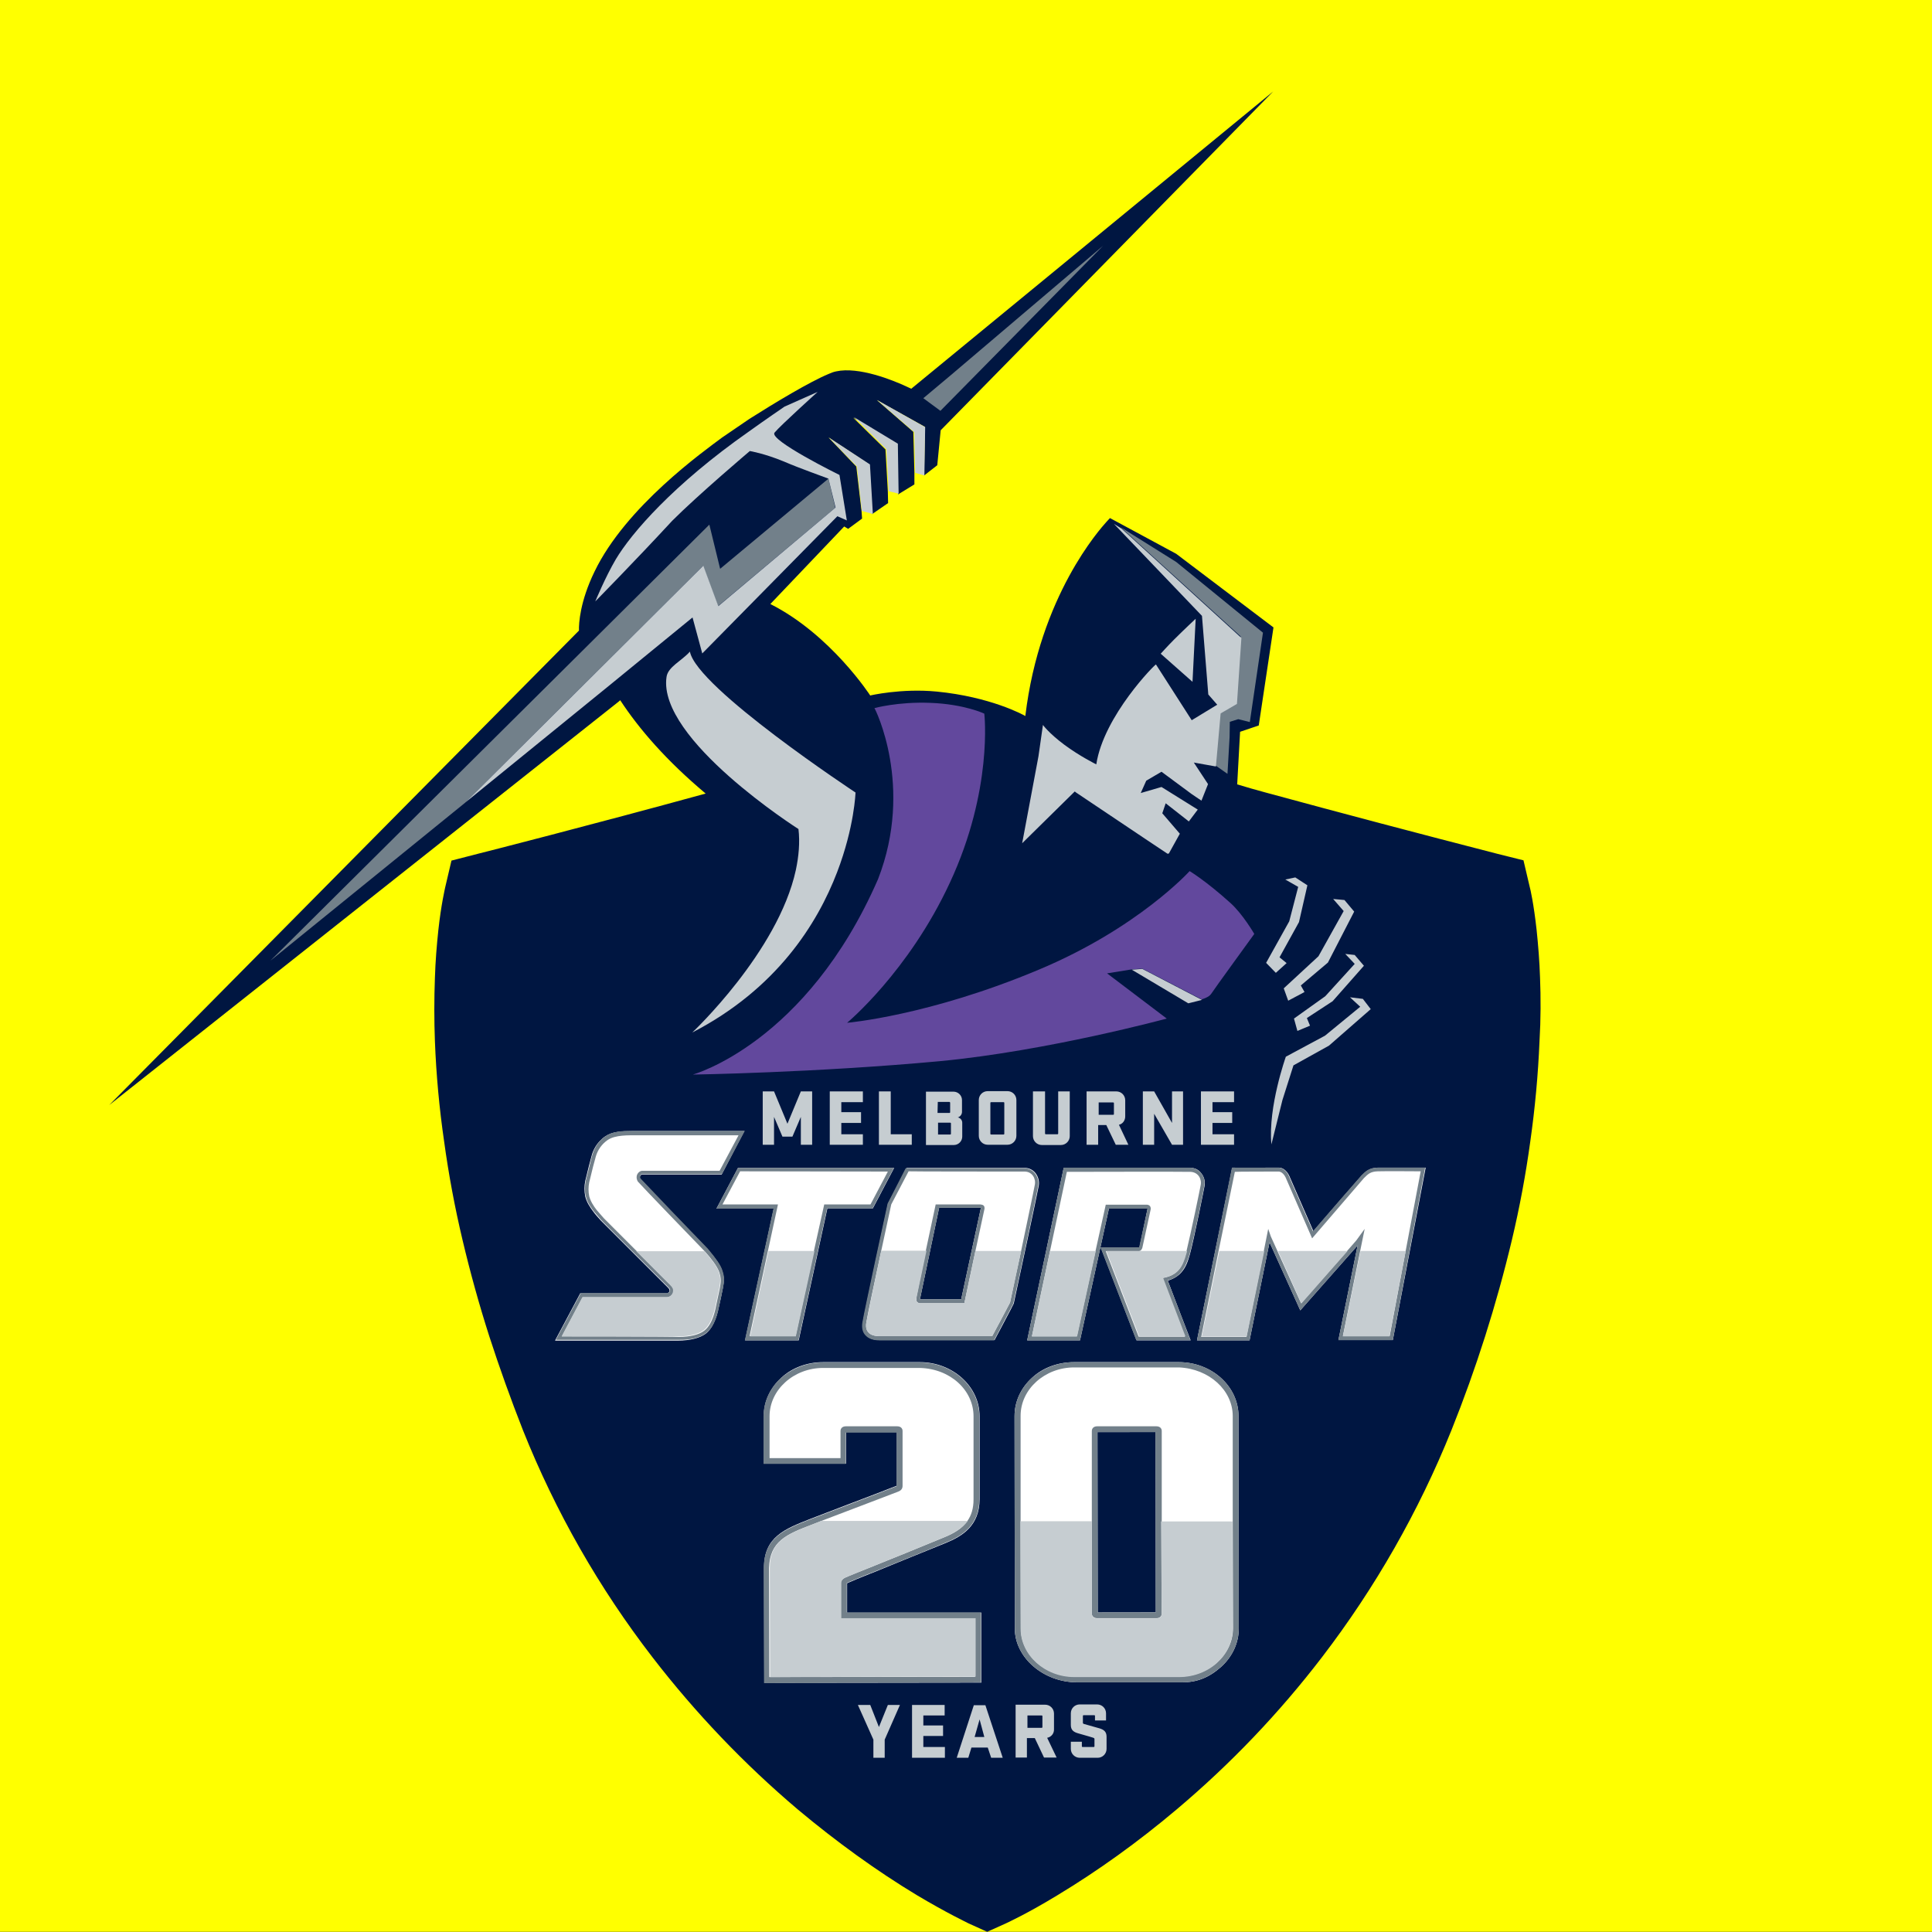 <?xml version="1.0"?>
 <svg width="100" height="100" viewBox="0 0 100 100" version="1.1" xmlns="http://www.w3.org/2000/svg" xmlns:xlink="http://www.w3.org/1999/xlink" xml:space="preserve" xmlns:serif="http://www.serif.com/" style="fill-rule:evenodd;clip-rule:evenodd;stroke-linejoin:round;stroke-miterlimit:1.414;"><rect x="0" y="0" width="100" height="100" fill="#333333" stroke="none"/> <rect x="0" y="0" width="100" height="99.99" style="fill:#ff0;"></rect> <path d="M77.889,45.496l-0.681,-0.176c-4.013,-1.029 -8.018,-2.091 -12.014,-3.184c-0.776,-0.218 -1.565,-0.449 -2.327,-0.653l-0.653,1.02c0.871,0.259 1.769,0.531 2.681,0.762c5.864,1.606 -33.377,1.606 -27.512,0c0.421,-0.122 0.83,-0.231 1.251,-0.354c-0.351,-0.302 -0.695,-0.61 -1.034,-0.925c-0.177,0.054 -0.353,0.095 -0.53,0.15c-3.996,1.093 -8.002,2.155 -12.015,3.184l-0.68,0.176l-0.163,0.681c-0.028,0.122 -0.653,2.857 -0.49,7.619c0.258,6.79 1.959,13.457 4.476,19.729c1.645,4.106 3.848,7.966 6.545,11.471c2.172,2.822 4.64,5.404 7.361,7.701c1.888,1.598 3.899,3.045 6.014,4.327c1.551,0.925 2.517,1.374 2.558,1.387l0.49,0.218l0.49,-0.218c0.04,-0.013 1.006,-0.462 2.558,-1.387c2.118,-1.278 4.129,-2.725 6.014,-4.327c2.721,-2.297 5.189,-4.879 7.361,-7.701c2.687,-3.512 4.889,-7.37 6.544,-11.471c2.517,-6.272 4.218,-12.966 4.477,-19.729c0.19,-4.762 -0.463,-7.51 -0.49,-7.619l-0.231,-0.681Z" style="fill:#fff;fill-rule:nonzero;"></path> <path d="M47.791,20.611l1.429,-1.211l7.892,-6.681l-8.423,8.558l-0.898,-0.666Zm12.287,13.238c0,0 0.381,-0.421 0.694,-0.734c0.503,-0.504 1.116,-1.075 1.116,-1.075l-0.177,3.265l-1.633,-1.456Zm-0.245,0.477l1.796,2.898l1.32,-0.803l-0.463,-0.531l-0.326,-4.068l-4.558,-4.762l0.394,0.245l2.871,1.796l4.504,3.66l-0.667,4.64l-0.612,-0.15l-0.436,0.136l-0.013,0.803l-0.109,1.878l-0.64,-0.449l-1.143,-0.205l0.735,1.116l-0.34,0.857l-0.503,-0.34l-1.565,-1.156l-0.789,0.462l-0.286,0.64l1.075,-0.313l1.878,1.17l-0.449,0.626l-1.198,-0.939l-0.177,0.517l0.912,1.061l-0.014,0.014l-4.313,-3.606c0.408,-2.476 3.116,-5.197 3.116,-5.197Zm-28.247,1.115l-7.497,6.096l-10.082,8.191l16.287,-16.191l6.435,-6.395l0.558,2.285l5.606,-4.667c-0.272,-0.095 -1.497,-0.53 -2.299,-0.884c-1.021,-0.435 -1.769,-0.544 -1.769,-0.544c0,0 -2.653,2.258 -4.014,3.605c-1.987,2.164 -3.987,4.178 -3.987,4.178c0,0 0.517,-1.252 1.062,-2.177c0.802,-1.347 2.966,-3.851 6.884,-6.613c0.885,-0.612 1.851,-1.293 1.851,-1.293l1.714,-0.762c0,0 -1.945,1.756 -2.231,2.109c-0.313,0.381 3.361,2.191 3.361,2.191l0.381,2.354l-0.49,-0.218l-6.994,7.103l-0.503,-1.864l-4.273,3.496Zm28.818,17.294c0,0 -12.313,-0.15 -6.612,-2.531c5.129,-2.15 8.994,1.13 8.926,1.252c-0.109,0.177 -0.49,0.286 -0.49,0.286l-0.708,0.177l-2.939,-1.728l-1.265,0.204l3.088,2.34Zm-10.653,14.518l-2.136,0l0.993,-4.735l2.163,0l-1.02,4.735Zm1.728,2.109c0.003,-0.007 0.993,-1.864 0.993,-1.891c0.177,-0.817 1.197,-5.565 1.293,-6.096c0.039,-0.237 -0.026,-0.48 -0.177,-0.667c-0.137,-0.167 -0.343,-0.262 -0.558,-0.258l-6.096,0l-0.966,1.837c0,0 -1.224,5.633 -1.306,6.163c-0.046,0.225 0.009,0.459 0.15,0.64c0.149,0.177 0.394,0.272 0.721,0.272l5.946,0Zm-6.3,-6.817l1.102,-2.095l-8.082,0l-1.116,2.109l2.966,0l-1.483,6.817l2.776,0l1.483,-6.831l2.354,0Zm26.913,6.817l1.701,-8.926l-2.463,0c-0.449,0.014 -0.626,0.191 -0.843,0.408c-0.068,0.068 -1.824,2.082 -2.504,2.885c-0.326,-0.735 -1.17,-2.694 -1.252,-2.871c-0.136,-0.286 -0.353,-0.422 -0.53,-0.422l-0.055,0c-0.313,0 -2.367,0.014 -2.367,0l-1.823,8.94l2.721,0l1.034,-5.076l1.592,3.524l2.966,-3.36l-0.993,4.898l2.816,0Zm-10.463,0.014c-0.004,-0.01 -0.994,-2.573 -1.184,-3.089c0.3,-0.095 0.531,-0.231 0.708,-0.436c0.231,-0.258 0.34,-0.585 0.435,-0.925c0.232,-0.857 0.735,-3.401 0.762,-3.551c0.038,-0.233 -0.027,-0.471 -0.177,-0.653c-0.129,-0.178 -0.339,-0.28 -0.558,-0.272l-6.558,0l-1.891,8.926l2.735,0l1.496,-6.817l2.001,0l-0.422,2.014l-2,0l1.85,4.803l2.803,0Zm-24.274,-8.586l1.171,-2.245l-5.824,0c-0.517,0 -1.02,0.027 -1.374,0.272c-0.476,0.327 -0.64,0.776 -0.694,0.966c-0.041,0.123 -0.231,0.871 -0.34,1.334c-0.055,0.269 -0.055,0.547 0,0.816c0.068,0.286 0.245,0.558 0.422,0.789c0.04,0.068 0.326,0.395 0.38,0.449l3.484,3.483c0.041,0.041 0.054,0.068 0.068,0.096c0.015,0.041 0.01,0.086 -0.014,0.122c-0.027,0.027 -0.054,0.054 -0.095,0.068l-4.504,0l-1.306,2.449l6.368,0c0.626,0 1.143,-0.136 1.442,-0.367c0.463,-0.368 0.612,-1.102 0.68,-1.429c0.014,-0.027 0.164,-0.735 0.191,-0.898c0.068,-0.367 0.095,-0.544 -0.041,-0.939c-0.082,-0.272 -0.313,-0.598 -0.748,-1.102c-1.163,-1.2 -2.32,-2.406 -3.47,-3.619c-0.027,-0.041 -0.041,-0.082 -0.027,-0.136c0.027,-0.068 0.081,-0.109 0.109,-0.109l4.122,0Zm22.459,13.332l-3.007,0.004l0.011,9.334l3.007,-0.004l-0.011,-9.334Zm1.38,12.955c0.762,0 1.387,-0.245 2.013,-0.802c0.585,-0.531 0.912,-1.239 0.912,-1.987l-0.014,-10.994c0,-1.537 -1.387,-2.789 -3.088,-2.789l-5.429,0c-0.803,0 -1.592,0.272 -2.164,0.803c-0.585,0.53 -0.911,1.238 -0.911,1.986l0.013,10.994c0,1.51 1.483,2.789 3.225,2.789l5.443,0Zm-17.348,-3.605l0,-1.524l0.095,-0.041c0.177,-0.082 0.544,-0.231 1.088,-0.449l0.177,-0.068c0.857,-0.354 2.164,-0.885 3.742,-1.524c0.871,-0.354 1.755,-0.898 1.755,-2.272l0,-4.3c0,-1.537 -1.401,-2.789 -3.088,-2.789l-5.008,0c-0.802,0 -1.592,0.272 -2.163,0.803c-0.585,0.53 -0.912,1.238 -0.912,1.986l0,2.463l4.259,0l0,-1.633l2.626,0l0,2.776l-1.048,0.408c-0.857,0.327 -2.149,0.816 -3.415,1.306c-1.347,0.531 -2.422,0.939 -2.408,2.558l0.014,5.933l11.238,-0.014l0,-3.619l-6.952,0Zm34.682,-29.648c-0.258,6.789 -1.959,13.456 -4.476,19.729c-1.645,4.105 -3.848,7.965 -6.545,11.47c-2.172,2.822 -4.64,5.404 -7.361,7.701c-1.888,1.598 -3.899,3.045 -6.014,4.327c-1.551,0.925 -2.517,1.374 -2.558,1.388l-0.49,0.217l-0.49,-0.217c-0.041,-0.014 -1.007,-0.463 -2.558,-1.388c-2.118,-1.278 -4.129,-2.725 -6.014,-4.327c-2.721,-2.297 -5.189,-4.879 -7.361,-7.701c-2.687,-3.512 -4.888,-7.37 -6.544,-11.47c-2.517,-6.273 -4.218,-12.967 -4.477,-19.729c-0.19,-4.763 0.463,-7.511 0.49,-7.62l0.163,-0.68l0.681,-0.177c0.068,-0.014 6.218,-1.592 12.014,-3.184c0.177,-0.054 0.354,-0.095 0.531,-0.15c0.34,0.313 0.68,0.613 1.034,0.925c-0.422,0.123 -0.83,0.232 -1.252,0.354c-5.864,1.606 -12.028,3.184 -12.028,3.184c0,0 -2.517,10.599 3.932,26.655c7.035,17.552 21.852,24.246 21.852,24.246c0,0 14.817,-6.68 21.852,-24.246c6.449,-16.056 3.932,-26.655 3.932,-26.655c0,0 -6.123,-1.578 -12.001,-3.184c-0.898,-0.245 -1.796,-0.517 -2.68,-0.762l0.653,-1.02c0.762,0.231 1.551,0.449 2.326,0.653c3.996,1.093 8.002,2.155 12.015,3.184l0.68,0.177l0.163,0.68c0.082,0.109 0.722,2.857 0.531,7.62Zm-29.839,-31.553l-0.176,1.809l-0.681,0.531l0.041,-2.517l-2.49,-1.388l1.891,1.646l0.055,2.109l0,0.612l-0.844,0.517l-0.041,-2.598l-2.285,-1.375l1.673,1.647l0.123,2.19l0.013,0.585l-0.83,0.572l-0.149,-2.572l-2.109,-1.401l1.442,1.51l0.272,2.313l0.027,0.381l-0.721,0.531l-0.204,-0.123l-3.823,4.014c3.129,1.579 5.17,4.735 5.17,4.735c-0.014,0 1.605,-0.381 3.442,-0.204c2.776,0.272 4.477,1.198 4.586,1.266c0.748,-6.232 3.877,-9.688 4.204,-10.055l0.177,-0.191l3.429,1.85l5.034,3.81l-0.762,5.075l-0.966,0.327l-0.15,2.721c0.49,0.15 0.966,0.286 1.47,0.422c3.988,1.084 7.984,2.14 11.987,3.17l1.361,0.34l0.326,1.388c0.027,0.082 0.204,0.857 0.354,2.218c0.082,0.789 0.15,1.619 0.177,2.463c0.041,1.048 0.041,2.15 -0.027,3.293c-0.073,1.735 -0.232,3.465 -0.477,5.184c-0.234,1.715 -0.552,3.418 -0.952,5.102c-0.8,3.356 -1.847,6.649 -3.13,9.851c-1.693,4.204 -3.949,8.159 -6.707,11.756c-2.216,2.891 -4.739,5.532 -7.525,7.878c-2,1.687 -4.068,3.17 -6.163,4.435c-1.565,0.953 -2.558,1.402 -2.667,1.456l-0.966,0.436l-0.966,-0.436c-0.096,-0.054 -1.089,-0.517 -2.667,-1.456c-2.096,-1.265 -4.164,-2.762 -6.164,-4.435c-2.779,-2.353 -5.301,-4.994 -7.524,-7.878c-2.77,-3.589 -5.027,-7.546 -6.708,-11.756c-0.63,-1.601 -1.211,-3.221 -1.742,-4.858c-0.527,-1.646 -0.989,-3.311 -1.387,-4.993c-0.4,-1.684 -0.718,-3.387 -0.953,-5.102c-0.25,-1.718 -0.409,-3.449 -0.476,-5.184c-0.041,-1.093 -0.041,-2.187 0,-3.28c0.027,-0.87 0.095,-1.687 0.177,-2.462c0.149,-1.361 0.34,-2.136 0.354,-2.218l0.326,-1.388l1.374,-0.354c0.068,-0.013 6.042,-1.537 11.783,-3.116c-2.027,-1.7 -3.442,-3.333 -4.422,-4.83l-0.095,0.082l-26.355,20.872l24.314,-24.559c-0.013,-0.368 0.055,-1.511 0.803,-3.048c1.619,-3.375 5.674,-6.246 6.599,-6.94c0.014,-0.013 0.871,-0.598 1.415,-0.966c1.306,-0.83 3.143,-1.932 4.096,-2.326c0.122,-0.055 0.258,-0.109 0.394,-0.136c1.17,-0.259 2.939,0.449 3.687,0.802c0.068,0.028 0.15,0.069 0.205,0.096l18.735,-15.389l-17.212,17.539Z" style="fill:#001641;fill-rule:nonzero;"></path> <path d="M45.451,45.496c-3.714,8.518 -9.592,10.124 -9.592,10.124c0,0 6.327,-0.096 12.79,-0.694c5.578,-0.531 11.742,-2.205 11.742,-2.205l-3.089,-2.34l1.266,-0.204l0.557,-0.041l3.075,1.592c0,0 0.381,-0.109 0.49,-0.286c0.068,-0.122 2.232,-3.102 2.232,-3.102c0,0 -0.599,-1.034 -1.238,-1.605c-1.266,-1.143 -2.109,-1.647 -2.109,-1.647c0,0 -2.667,2.953 -7.81,5.103c-5.701,2.394 -9.919,2.748 -9.919,2.748c0,0 3.183,-2.64 5.32,-7.252c2.245,-4.817 1.782,-8.749 1.782,-8.749c0,0 -1.02,-0.49 -2.789,-0.558c-1.674,-0.068 -2.898,0.272 -2.898,0.272c0.027,0.014 2.054,4.041 0.19,8.844Z" style="fill:#62489d;fill-rule:nonzero;"></path> <path d="M48.676,21.264l8.422,-8.545l-7.878,6.694l-1.429,1.198l0.885,0.653Zm15.307,15.089l-0.844,0.49l-0.245,2.762l0.64,0.449l0.109,-1.891l0.013,-0.803l0.436,-0.136l0.598,0.15l0.681,-4.627l-4.49,-3.66l-2.871,-1.796l6.204,5.647l-0.231,3.415Zm-26.818,-4.98l6.068,-5.089l-0.353,-1.51l-5.606,4.667l-0.558,-2.286l-6.436,6.395l-16.287,16.178l10.096,-8.191l12.3,-12.246l0.776,2.082Zm14.191,37.785l-5.837,0c-0.707,0 -0.721,-0.463 -0.68,-0.694c0.041,-0.299 0.435,-2.15 0.775,-3.728l0.517,-2.395l0.898,-1.714c0,0.013 5.538,0.013 6.001,0.013c0.408,0 0.599,0.381 0.53,0.694c-0.054,0.313 -0.394,1.905 -0.707,3.415c-0.197,0.888 -0.387,1.777 -0.572,2.667c0,0.014 -0.923,1.738 -0.925,1.742Zm0.096,0.218l0.993,-1.892c0.19,-0.816 1.197,-5.551 1.292,-6.095c0.043,-0.237 -0.022,-0.482 -0.177,-0.667c-0.138,-0.165 -0.342,-0.259 -0.557,-0.259l-6.123,0l-0.939,1.837c0,0 -1.225,5.62 -1.306,6.164c-0.041,0.272 0.013,0.49 0.149,0.639c0.15,0.177 0.409,0.273 0.722,0.273l5.946,0Zm-0.681,-6.858l-1.02,4.735l-2.136,0l0.993,-4.735l2.163,0Zm-0.857,4.939l0.571,-2.694l0.463,-2.15c0,0 0.041,-0.122 -0.027,-0.204c-0.068,-0.081 -0.244,-0.068 -0.245,-0.068l-2.245,0l-0.517,2.422l-0.49,2.422c0.027,0 -0.014,0.109 0.027,0.177c0.035,0.051 0.089,0.086 0.15,0.095l2.313,0Zm-19.756,-0.313l4.367,0c0.028,0 0.055,0 0.082,-0.014c0.151,-0.038 0.257,-0.175 0.257,-0.331l-0.012,-0.09c-0.014,-0.068 -0.068,-0.123 -0.123,-0.177c0,0 -0.898,-0.885 -1.768,-1.769l-1.701,-1.701l-0.368,-0.422c-0.163,-0.204 -0.326,-0.462 -0.394,-0.721c-0.048,-0.238 -0.048,-0.483 0,-0.721c0.109,-0.476 0.299,-1.211 0.34,-1.333c0.099,-0.348 0.315,-0.651 0.612,-0.857c0.395,-0.273 1.089,-0.245 1.551,-0.245l5.225,0l-0.979,1.836l-4.001,0c-0.122,0 -0.245,0.109 -0.285,0.245c-0.025,0.107 -0.005,0.22 0.054,0.313c0.082,0.109 3.251,3.401 3.483,3.633c0.313,0.354 0.612,0.735 0.721,1.034c0.123,0.354 0.096,0.517 0.041,0.844l-0.177,0.83c-0.054,0.258 -0.177,1.02 -0.626,1.374c-0.258,0.204 -0.734,0.327 -1.319,0.327c-0.205,-0.028 -6.055,-0.028 -6.055,-0.028l1.075,-2.027Zm7.211,-6.381l1.184,-2.232l-5.824,0c-0.517,0 -1.02,0.028 -1.374,0.272c-0.49,0.327 -0.639,0.79 -0.694,0.966c-0.041,0.123 -0.218,0.871 -0.34,1.334c-0.054,0.258 -0.068,0.571 0,0.816c0.068,0.313 0.258,0.572 0.422,0.789l0.381,0.449c0.054,0.068 3.428,3.429 3.483,3.484c0.041,0.04 0.054,0.068 0.068,0.095c0.014,0.041 0,0.082 -0.014,0.122c-0.021,0.034 -0.056,0.059 -0.095,0.068l-4.504,0l-1.292,2.422l6.368,0c0.598,0.014 1.115,-0.109 1.415,-0.353c0.476,-0.368 0.612,-1.103 0.68,-1.429c0,-0.027 0.163,-0.735 0.19,-0.898c0.068,-0.367 0.096,-0.544 -0.04,-0.939c-0.096,-0.272 -0.327,-0.599 -0.749,-1.102c-1.163,-1.199 -2.32,-2.406 -3.469,-3.619c-0.028,-0.028 -0.041,-0.082 -0.028,-0.136c0.014,-0.068 0.068,-0.109 0.109,-0.109l4.123,0Zm34.56,8.395l-2.422,0l0.898,-4.422l0.231,-1.13l-0.435,0.599l-0.463,0.531l-2.394,2.721l-1.225,-2.708l-0.34,-0.748l-0.136,-0.395l-0.231,1.157l-0.898,4.436l-2.341,0l0.898,-4.436l0.844,-4.109c0.027,-0.014 2.245,-0.014 2.272,-0.014c0.095,0 0.245,0.082 0.354,0.3l1.374,3.156l2.681,-3.116c0.217,-0.217 0.34,-0.34 0.721,-0.353c0.299,-0.014 2.218,0 2.218,0l-0.776,4.109l-0.83,4.422Zm-7.252,0.218l1.034,-5.076l1.592,3.524l2.966,-3.36l-0.993,4.898l2.816,0l1.674,-8.926l-2.463,0c-0.463,0.014 -0.626,0.191 -0.843,0.408c-0.069,0.068 -1.81,2.082 -2.504,2.885c-0.327,-0.735 -1.17,-2.694 -1.252,-2.871c-0.122,-0.286 -0.354,-0.422 -0.53,-0.422l-2.409,0l-1.809,8.94l2.721,0Zm-7.443,-4.613l1.687,0c0.051,0 0.099,-0.019 0.136,-0.054c0.044,-0.05 0.072,-0.111 0.082,-0.177l0.422,-1.946c0,0 0.013,-0.095 -0.041,-0.163c-0.081,-0.082 -0.176,-0.068 -0.177,-0.068l-2.109,0l-0.53,2.394l-0.967,4.422l-2.326,0l0.939,-4.422l0.87,-4.095c0,0 6.219,-0.014 6.395,0c0.409,0.013 0.599,0.381 0.531,0.694c-0.027,0.163 -0.503,2.476 -0.735,3.415c-0.013,0.041 -0.027,0.082 -0.027,0.122c-0.204,0.722 -0.435,1.13 -1.211,1.266c-0.013,0 1.155,3.029 1.157,3.034l-2.395,0l-1.701,-4.422Zm-1.333,4.613l1.496,-6.817l2.001,0l-0.436,2l-2,0l1.851,4.803l2.802,0c-0.004,-0.011 -0.98,-2.586 -1.183,-3.089c0.313,-0.081 0.53,-0.217 0.707,-0.435c0.218,-0.259 0.34,-0.599 0.436,-0.925c0.231,-0.844 0.748,-3.402 0.762,-3.552c0.008,-0.046 0.012,-0.092 0.012,-0.138c0,-0.417 -0.331,-0.765 -0.747,-0.787l-6.545,0l-1.891,8.94l2.735,0Zm-18.505,-7.035l0.912,-1.714l7.647,0.013l-0.898,1.701l-2.395,0l-0.531,2.395l-0.952,4.422l-2.381,0l0.952,-4.422l0.517,-2.395l-2.871,0Zm7.769,0.204l1.103,-2.095l-8.069,0l-1.116,2.109l2.953,0l-1.483,6.817l2.775,0l1.484,-6.831l2.353,0Zm15.865,8.232c1.558,0.07 2.776,1.183 2.776,2.517l0,5.429l0.014,5.551c0,1.375 -1.252,2.504 -2.776,2.504l-5.429,0c-1.537,0 -2.776,-1.129 -2.776,-2.504l-0.013,-5.565l0,-5.428c0,-1.375 1.251,-2.504 2.775,-2.504l5.429,0Zm-5.442,-0.272c-0.803,0 -1.592,0.299 -2.164,0.803c-0.585,0.53 -0.911,1.238 -0.911,1.986l0.013,10.994c0,1.51 1.483,2.789 3.225,2.789l5.443,0c0.762,0 1.387,-0.258 2.013,-0.802c0.585,-0.531 0.912,-1.239 0.912,-1.987l-0.014,-10.994c0,-1.537 -1.387,-2.789 -3.088,-2.789l-5.429,0Zm4.218,3.619l0.013,9.334l-3.007,0l-0.013,-9.334l3.007,0Zm0.054,9.633c0.164,0 0.272,-0.095 0.272,-0.245l0,-9.442c0,-0.15 -0.109,-0.245 -0.272,-0.245l-3.075,0c-0.163,0 -0.272,0.095 -0.272,0.245l0,9.456c0,0.123 0.109,0.231 0.272,0.231l3.075,0Zm-12.245,-12.953c1.583,0.043 2.775,1.156 2.775,2.504l0,4.299c0,0.463 -0.109,0.83 -0.326,1.13c-0.259,0.367 -0.667,0.626 -1.252,0.857c-2.857,1.184 -4.762,1.918 -5.075,2.068c-0.109,0.054 -0.218,0.15 -0.218,0.286l0,1.823l6.953,0l0,3.021l-10.654,0.013l-0.013,-5.646c0.04,-1.375 0.884,-1.742 2.258,-2.259l0.449,-0.177c1.905,-0.721 3.742,-1.429 3.96,-1.51c0.19,-0.068 0.245,-0.177 0.245,-0.313l0,-2.83c0,-0.15 -0.109,-0.245 -0.273,-0.245l-2.666,0c-0.164,0 -0.273,0.095 -0.273,0.245l0,1.401l-3.673,0l0,-2.163c0,-1.374 1.251,-2.504 2.775,-2.504l5.008,0Zm-3.837,4.966l0,-1.619l2.626,0l0,2.776l-1.048,0.408l-3.415,1.306c-1.347,0.531 -2.409,0.939 -2.409,2.545l0.014,5.932l11.239,-0.041l0,-3.619l-6.953,0l0,-1.524l0.095,-0.041c0.177,-0.068 0.531,-0.231 1.089,-0.449l0.177,-0.068c0.857,-0.353 2.177,-0.871 3.741,-1.524c0.871,-0.353 1.756,-0.898 1.756,-2.272l0,-4.272c0,-1.538 -1.388,-2.79 -3.089,-2.79l-5.007,0c-0.794,0 -1.562,0.285 -2.164,0.803c-0.585,0.531 -0.911,1.238 -0.911,1.987l0,2.462l4.259,0Z" style="fill:#72808a;fill-rule:nonzero;"></path> <path d="M45.397,20.706l1.918,1.66l0.055,2.109l0.476,0.136l0.041,-2.504l-2.49,-1.401Zm-1.198,0.884l1.674,1.66l0.122,2.177l0.517,0.123l-0.04,-2.586l-2.273,-1.374Zm0.98,5.007l-0.014,0l-0.557,-0.149l-0.259,-2.3l-1.442,-1.497l2.122,1.388l0.15,2.558Zm16.709,5.429c0,0 -0.613,0.572 -1.116,1.075c-0.327,0.327 -0.694,0.735 -0.694,0.735l1.646,1.456l0.164,-3.266Zm-26.043,-0.068l0.504,1.864l6.993,-7.102l0.49,0.217l-0.381,-2.353c0,0 -3.674,-1.81 -3.361,-2.191c0.3,-0.367 2.232,-2.109 2.232,-2.109l-1.715,0.762c0,0 -0.979,0.667 -1.85,1.293c-3.919,2.748 -6.082,5.265 -6.885,6.612c-0.544,0.925 -1.061,2.177 -1.061,2.177c0,0 1.986,-2.014 3.986,-4.177c1.361,-1.361 4.014,-3.606 4.014,-3.606c0,0 0.749,0.123 1.769,0.545c0.816,0.353 2.027,0.775 2.3,0.884l0.367,1.497l-6.068,5.102l-0.776,-2.095l-12.3,12.245l7.497,-6.095l4.245,-3.47Zm20.899,7.606c0,0 -0.857,-0.422 -1.66,-1.02c-0.802,-0.599 -1.102,-1.021 -1.102,-1.021l-0.231,1.619l-0.844,4.504l2.722,-2.68l0.068,0.054l3.592,2.408l1.143,0.762l0.068,-0.013l0.558,-1.007l0.013,-0.014l-0.911,-1.061l0.176,-0.517l1.198,0.939l0.462,-0.613l-1.877,-1.17l-1.075,0.313l0.286,-0.639l0.789,-0.463l1.564,1.157l0.504,0.34l0.34,-0.857l-0.735,-1.116l1.143,0.204l0.245,-2.748l0.844,-0.49l0.231,-3.416l-6.204,-5.66l-0.395,-0.245l4.558,4.763l0.327,4.068l0.462,0.53l-1.32,0.803l-1.85,-2.884c0,-0.068 -2.708,2.653 -3.089,5.17Zm8.79,10.273l0.503,0.517l0.558,-0.504l-0.367,-0.299l1.007,-1.823l0.435,-1.905l-0.626,-0.408l-0.517,0.109l0.667,0.381l-0.463,1.782l-1.197,2.15Zm0.912,1.32l0.231,0.639l0.844,-0.449l-0.191,-0.34l1.402,-1.184l1.36,-2.639l-0.503,-0.599l-0.585,-0.054l0.544,0.625l-1.306,2.341l-1.796,1.66Zm-7.865,-0.966l2.926,1.741l0.707,-0.177l-3.089,-1.605l-0.544,0.041Zm11.049,-0.817l0.489,0.517l-1.524,1.674l-1.619,1.156l0.177,0.64l0.653,-0.272l-0.163,-0.395l1.333,-0.871l1.62,-1.836l-0.477,-0.558l-0.489,-0.055Zm-28.302,-6.463c0.082,0.694 0.014,1.415 -0.136,2.123c-0.925,4.245 -5.361,8.409 -5.361,8.409c4.368,-2.259 6.477,-5.633 7.498,-8.3c0.898,-2.341 0.952,-4.123 0.952,-4.123c0,0 -8.218,-5.415 -8.572,-7.293c-0.435,0.49 -1.143,0.789 -1.211,1.32c-0.463,3.225 6.83,7.864 6.83,7.864Zm7.81,14.124l-0.598,0l-0.014,0.571l0.612,0c0.028,0 0.041,-0.014 0.041,-0.041l0,-0.49c0,-0.013 -0.013,-0.04 -0.041,-0.04Zm8.477,0.027l-0.748,0l0,0.639l0.748,0c0.027,0 0.041,-0.013 0.041,-0.04l0,-0.558c0,-0.027 -0.014,-0.041 -0.041,-0.041Zm-8.436,1.048l-0.626,0l0,0.612l0.626,0c0.027,0 0.041,-0.014 0.041,-0.041l0,-0.531c0,-0.027 -0.013,-0.04 -0.041,-0.04Zm2.762,-1.062l-0.639,0c-0.027,0 -0.041,0.014 -0.041,0.041l0,1.592c0,0.027 0.014,0.041 0.041,0.041l0.639,0c0.028,0 0.041,-0.014 0.041,-0.041l0,-1.592c0,-0.027 -0.013,-0.041 -0.041,-0.041Zm14.614,-2.354c0,0 -0.926,2.599 -0.749,4.518l0,0.027l0.572,-2.3l0.571,-1.796l1.837,-1.02l2.163,-1.891l-0.408,-0.531l-0.667,-0.082l0.531,0.49l-1.823,1.497l-2.027,1.088Zm-2.681,2.354l-1.116,0l0,0.517l1.021,0l0,0.558l-1.021,0l0,0.585l1.116,0l0,0.544l-1.714,0l0,-2.762l1.714,0l0,0.558Zm-7.034,2.204l-0.599,0l0,-2.762l1.537,0c0.259,0 0.463,0.204 0.463,0.463l0,0.83c0,0.218 -0.136,0.395 -0.326,0.435l0.489,1.034l-0.653,0l-0.49,-1.02l-0.421,0l0,1.02Zm-4.695,0l-1.024,0c-0.252,-0.001 -0.458,-0.207 -0.459,-0.459l0,-1.854c0,-0.258 0.204,-0.462 0.463,-0.462l1.02,0c0.259,0 0.463,0.204 0.463,0.462l0,1.854c-0.001,0.252 -0.207,0.458 -0.459,0.459l-0.004,0Zm-7.483,-2.204l-1.116,0l0,0.517l1.021,0l0,0.558l-1.021,0l0,0.585l1.116,0l0,0.544l-1.714,0l0,-2.762l1.714,0l0,0.558Zm1.442,1.66l1.089,0l0,0.544l-1.701,0l0,-2.762l0.612,0l0,2.218Zm-6.041,0.544l-0.585,0l0,-2.762l0.585,0l0.694,1.674l0.694,-1.674l0.585,0l0,2.762l-0.585,0l0,-1.442l-0.436,1.021l-0.517,0l-0.435,-1.021l0,1.442Zm19.675,0l-0.585,0l0,-2.762l0.585,0l0.925,1.633l0,-1.633l0.571,0l0,2.762l-0.571,0l-0.925,-1.605l0,1.605Zm-4.83,0.014l-0.984,0c-0.252,-0.001 -0.458,-0.207 -0.459,-0.459l0,-2.317l0.626,0l0,2.177c0,0.028 0.014,0.041 0.041,0.041l0.599,0c0.027,0 0.04,-0.013 0.04,-0.041l0,-2.177l0.599,0l0,2.317c-0.001,0.252 -0.207,0.458 -0.459,0.459l-0.003,0Zm-5.538,0l-1.443,0l0,-2.762l1.429,0c0.231,0 0.436,0.19 0.436,0.435l0,0.626c-0.007,0.128 -0.095,0.237 -0.218,0.272c0.132,0.023 0.23,0.139 0.231,0.273l0,0.721c0,0.231 -0.19,0.435 -0.435,0.435Zm17.987,8.205l-1.211,-2.722l3.606,0l-2.395,2.722Zm-16.001,1.687l-5.837,0c-0.707,0 -0.721,-0.463 -0.68,-0.694c0.054,-0.299 0.435,-2.136 0.775,-3.728l2.341,0l-0.517,2.435c0,0 -0.041,0.123 0.013,0.191c0.014,0.027 0.068,0.095 0.15,0.095l2.313,0l0.571,-2.708l2.368,0c-0.245,1.171 -0.49,2.3 -0.572,2.667c0,0.014 -0.921,1.735 -0.925,1.742Zm-16.246,0.013l-6.041,0l1.075,-2.027l4.354,0c0.041,0 0.054,-0.014 0.082,-0.014c0.151,-0.038 0.257,-0.174 0.257,-0.33c0,-0.031 -0.004,-0.061 -0.012,-0.091c-0.028,-0.067 -0.07,-0.127 -0.123,-0.177l-1.769,-1.769l3.524,0l0.014,0.014c0.299,0.353 0.626,0.734 0.721,1.034c0.123,0.34 0.095,0.49 0.041,0.843c-0.041,0.204 -0.163,0.749 -0.177,0.83c-0.054,0.245 -0.19,1.021 -0.626,1.361c-0.258,0.204 -0.748,0.326 -1.32,0.326Zm20.641,0l-2.34,0l0.939,-4.422l2.367,0l-0.966,4.422Zm-14.559,0l-2.367,0l0.952,-4.422l2.381,0l-0.966,4.422Zm20.165,0l-2.395,0l-1.701,-4.422l4.178,0c-0.003,0.042 -0.012,0.084 -0.028,0.123c-0.204,0.735 -0.435,1.129 -1.211,1.265l1.157,3.034Zm10.558,0l-2.408,0l0.912,-4.422l2.34,0l-0.844,4.422Zm-7.388,0.014l-2.327,0l0.912,-4.436l2.327,0l-0.912,4.436Zm-3.497,17.62l-5.429,0c-1.51,0 -2.775,-1.129 -2.775,-2.503l-0.014,-5.565l3.701,0l0,4.789c0,0.15 0.109,0.245 0.272,0.245l3.075,0c0.163,0 0.272,-0.095 0.272,-0.245l-0.04,-4.776l3.7,0l0.014,5.552c0,1.374 -1.238,2.503 -2.776,2.503Zm-10.531,-3.048l0,3.021l-10.64,0.027l-0.014,-5.646c0,-1.375 0.844,-1.728 2.218,-2.259c0.15,-0.054 0.299,-0.122 0.449,-0.177l7.579,0c-0.259,0.34 -0.68,0.626 -1.252,0.857c-2.857,1.184 -4.748,1.919 -5.075,2.068c-0.109,0.041 -0.218,0.136 -0.218,0.286l0,1.823l6.953,0Zm3.415,5.035l-0.734,0l0,0.639l0.734,0c0.027,0 0.041,-0.013 0.041,-0.041l0,-0.557c0,-0.028 -0.013,-0.041 -0.041,-0.041Zm-2.966,1.115l-0.245,-0.911l-0.258,0.911l0.503,0Zm2.204,1.062l-0.585,0l0,-2.735l1.524,0c0.259,0 0.463,0.204 0.463,0.462l0,0.817c0.007,0.212 -0.145,0.398 -0.354,0.435l0.49,1.021l-0.653,0l-0.477,-1.007l-0.408,0l0,1.007Zm-7.361,0.013l-0.585,0l0,-0.939l-0.803,-1.796l0.64,0l0.449,1.143l0.463,-1.143l0.625,0l-0.789,1.796l0,0.939Zm11.021,0l-0.929,0c-0.251,-0.001 -0.457,-0.207 -0.458,-0.458l0,-0.372l0.571,0l0,0.232c0,0.027 0.014,0.04 0.041,0.04l0.571,0c0.028,0 0.041,-0.013 0.041,-0.04l0,-0.381c0,-0.028 -0.027,-0.041 -0.054,-0.055c-0.068,-0.027 -0.272,-0.081 -0.789,-0.231c-0.245,-0.068 -0.381,-0.177 -0.381,-0.435l0,-0.599c0,-0.259 0.204,-0.463 0.462,-0.463l0.898,0c0.259,0 0.463,0.204 0.463,0.463l0,0.367l-0.572,0l0,-0.231c0,-0.027 -0.013,-0.041 -0.04,-0.041l-0.545,0c-0.027,0 -0.041,0.014 -0.041,0.041l0,0.354c0,0.027 0.014,0.041 0.041,0.054c0.041,0.014 0.286,0.082 0.817,0.231c0.231,0.068 0.367,0.177 0.367,0.436l0,0.629c-0.001,0.252 -0.207,0.458 -0.459,0.459l-0.004,0Zm-4.911,0l-0.599,0l-0.177,-0.53l-0.844,0l-0.163,0.53l-0.599,0l0.885,-2.721l0.599,0l0.898,2.721Zm-3.007,-2.19l-1.103,0l0,0.517l1.021,0l0,0.544l-1.021,0l0,0.571l1.116,0l0,0.558l-1.701,0l0,-2.735l1.688,0l0,0.545Z" style="fill:#c6cdd1;fill-rule:nonzero;"></path>
</svg>
